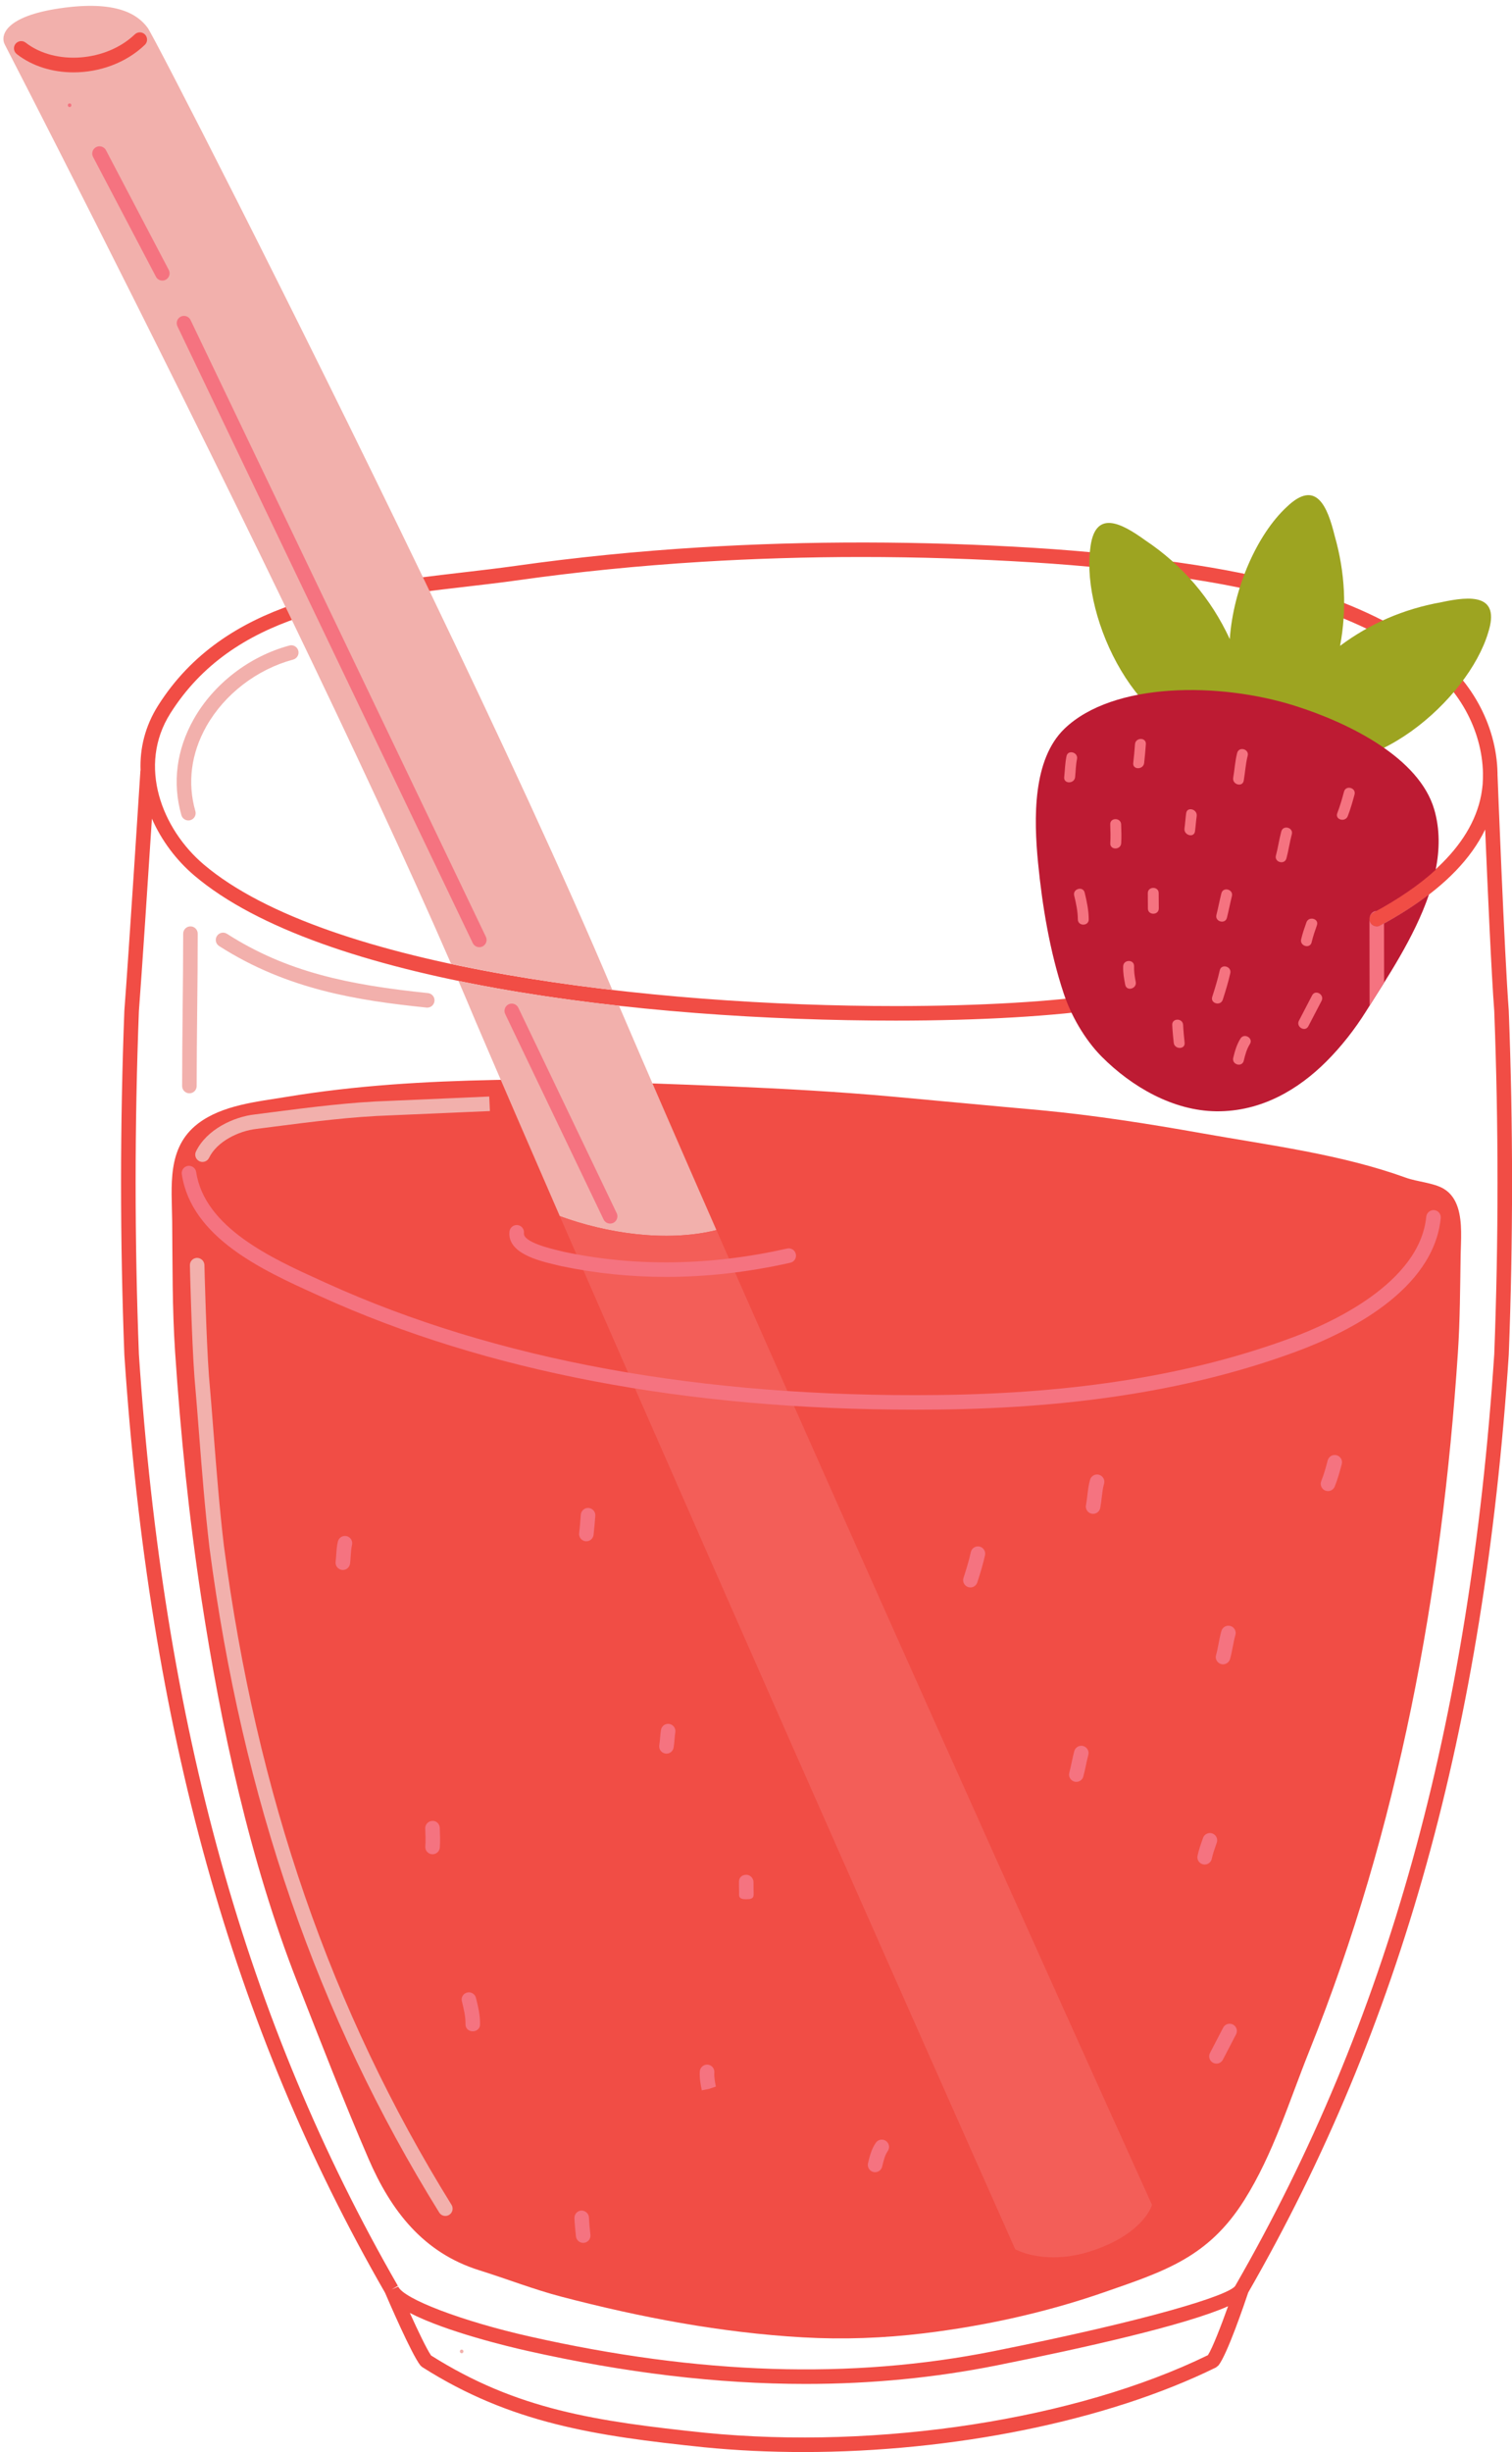 <?xml version="1.0" encoding="UTF-8"?><svg xmlns="http://www.w3.org/2000/svg" xmlns:xlink="http://www.w3.org/1999/xlink" height="501.2" preserveAspectRatio="xMidYMid meet" version="1.0" viewBox="-0.7 -1.2 309.3 501.2" width="309.3" zoomAndPan="magnify"><defs><clipPath id="a"><path d="M 24 109 L 308.609 109 L 308.609 500 L 24 500 Z M 24 109"/></clipPath></defs><g><g clip-path="url(#a)" id="change1_1"><path d="M 304.969 275.602 C 299.906 351.539 283.07 412.051 251.984 466.035 L 251.988 466.039 C 250.648 467.977 234.633 472.973 202.605 479.375 C 173.457 485.199 142.367 484.211 107.562 476.359 C 93.898 473.277 81.875 468.715 80.766 466.184 L 79.516 466.73 L 79.406 466.777 L 80.695 466.035 C 49.609 412.047 32.773 351.535 27.715 275.645 C 26.82 252.355 26.82 228.742 27.711 205.512 C 28.316 197.641 29.602 178.035 30.375 166.133 C 32.348 170.637 35.422 174.691 39.086 177.789 C 64.891 199.633 130.105 207.414 182.531 207.414 C 199.691 207.414 215.438 206.492 225.723 204.883 C 242.25 202.301 291.395 192.664 303.109 168.348 C 303.602 180.078 304.391 197.957 304.969 205.453 C 305.859 228.742 305.859 252.355 304.969 275.602 Z M 246.395 480.199 C 219.438 493.344 179.152 499.562 143.594 496.066 C 121.109 493.715 105.027 491.336 87.484 480.262 C 86.613 479.012 84.832 475.301 83.137 471.562 C 90.605 475.438 103.645 478.52 106.906 479.258 C 127.078 483.809 146.023 486.078 164.086 486.078 C 177.562 486.078 190.551 484.812 203.188 482.289 C 220.953 478.738 241.766 474.074 250.52 470.199 C 249.074 474.246 247.328 478.746 246.395 480.199 Z M 34.16 144.594 C 47.023 124.266 70.984 121.477 94.152 118.777 C 97.977 118.332 101.742 117.895 105.391 117.383 C 117.402 115.688 129.957 114.43 142.691 113.645 C 153.402 112.988 164.426 112.652 175.453 112.652 C 187.074 112.652 198.91 113.023 210.633 113.754 C 221.027 114.402 231.141 115.434 240.688 116.82 C 255.434 118.961 274.328 122.809 289.734 133.633 C 297.633 139.184 302.469 147.867 302.664 156.863 L 302.66 157.117 C 302.668 157.652 302.648 158.188 302.617 158.719 C 302.609 158.84 302.605 158.965 302.598 159.086 C 302.559 159.562 302.492 160.039 302.426 160.512 C 302.387 160.773 302.348 161.039 302.297 161.301 C 298.184 182.938 260.668 196.418 225.262 201.945 C 215.121 203.531 199.543 204.441 182.527 204.441 C 133.004 204.441 66.223 196.867 41.004 175.52 C 32.453 168.285 27.355 155.336 34.16 144.594 Z M 307.934 205.285 C 307.047 193.727 305.652 157.566 305.641 157.203 L 305.637 157.203 L 305.637 157.129 L 305.641 156.922 L 305.637 156.902 L 305.637 156.797 C 305.422 146.855 300.109 137.289 291.441 131.195 C 275.523 120.012 256.188 116.062 241.121 113.879 C 231.488 112.477 221.293 111.438 210.82 110.785 C 187.848 109.355 164.629 109.32 142.512 110.68 C 129.695 111.465 117.066 112.73 104.973 114.438 C 101.352 114.945 97.609 115.383 93.812 115.824 C 71.059 118.473 45.273 121.473 31.648 143.004 C 28.949 147.266 27.887 151.816 28.051 156.277 L 28.027 156.277 C 28.004 156.652 25.637 193.711 24.742 205.344 C 23.84 228.703 23.84 252.398 24.742 275.801 C 29.836 352.164 46.777 413.062 78.066 467.438 C 78.734 468.996 83.492 480.023 85.293 482.293 L 85.66 482.625 C 103.801 494.148 120.988 496.691 143.297 499.023 C 149.949 499.68 156.766 500 163.633 500 C 194.148 500 225.656 493.707 248.047 482.707 L 248.555 482.293 C 250.352 480.027 253.852 469.738 254.641 467.387 C 285.91 413.023 302.848 352.145 307.938 275.758 C 308.836 252.395 308.836 228.703 307.934 205.285" fill="#f14d45"/></g><g id="change1_2"><path d="M 294.637 241.789 C 292.559 240.551 289.215 240.367 286.891 239.523 C 273.621 234.723 258.969 232.898 245.105 230.43 C 234.203 228.488 223.113 226.754 212.082 225.719 C 201.977 224.824 191.879 223.848 181.773 222.938 C 159.676 220.945 137.727 220.516 115.582 219.602 C 110.598 219.395 105.629 219.441 100.641 219.539 C 86.266 219.828 72.148 220.648 57.949 222.996 C 51.953 223.988 44.785 224.648 39.797 228.465 C 33.359 233.395 34.445 241.23 34.52 248.406 C 34.605 257.289 34.527 266.254 35.117 275.117 C 36.238 291.941 37.941 308.852 40.492 325.523 C 44.531 351.867 50.398 379.203 60.152 404.059 C 64.867 416.07 69.566 428.215 74.688 440.059 C 79.285 450.688 85.879 459.266 97.34 462.844 C 102.996 464.609 108.453 466.762 114.203 468.262 C 130.41 472.488 146.758 475.602 163.512 476.559 C 171.77 477.031 180.09 476.723 188.293 475.73 C 200.734 474.223 213.23 471.48 225.082 467.367 C 237.617 463.02 246.488 460.191 253.852 448.48 C 259.777 439.055 263.012 428.297 267.133 418.031 C 285.41 372.531 294.285 324.148 297.527 275.355 C 297.973 268.707 297.988 261.988 298.094 255.328 C 298.137 252.527 298.5 248.664 297.508 245.617 C 296.992 244.035 296.113 242.672 294.637 241.789" fill="#f14d45"/></g><g id="change1_3"><path d="M 30.012 7.59 C 29.918 2.93 23.414 2.77 22.562 6.938 C 22.449 7 22.293 7.109 22.094 7.27 C 21.402 7.66 20.504 7.809 19.746 8.004 C 18.586 8.305 17.402 8.445 16.211 8.527 C 14.359 8.652 11.137 8.477 9.086 7.375 C 9.027 7.203 8.969 7.035 8.91 6.867 C 8.562 5.855 7.73 4.684 6.566 4.52 C 6.199 4.473 5.832 4.422 5.461 4.367 C 3.199 4.055 0.113 5.859 1.211 8.621 C 3.504 14.383 11.07 16.41 16.801 16.082 C 21.82 15.793 30.133 14.035 30.012 7.59" fill="#f14d45"/></g><g id="change2_1"><path d="M 39.531 220.789 C 39.531 215.637 39.586 210.434 39.641 205.227 C 39.695 200.016 39.746 194.801 39.746 189.641 C 39.746 188.816 39.082 188.152 38.258 188.152 C 37.438 188.152 36.773 188.816 36.773 189.641 C 36.773 194.789 36.719 199.996 36.664 205.199 C 36.609 210.414 36.559 215.629 36.559 220.789 C 36.559 221.609 37.223 222.273 38.047 222.273 C 38.867 222.273 39.531 221.609 39.531 220.789" fill="#f2b0ac"/></g><g id="change2_2"><path d="M 37.836 166.5 C 37.969 166.5 38.109 166.48 38.246 166.441 C 39.035 166.219 39.492 165.395 39.266 164.605 C 37.605 158.797 38.391 152.789 41.531 147.234 C 45.234 140.695 51.863 135.605 59.27 133.617 C 60.062 133.402 60.531 132.59 60.32 131.797 C 60.105 131.004 59.297 130.527 58.496 130.746 C 50.34 132.934 43.031 138.555 38.945 145.77 C 35.402 152.035 34.523 158.828 36.406 165.422 C 36.594 166.074 37.191 166.5 37.836 166.5" fill="#f2b0ac"/></g><g id="change2_3"><path d="M 45.102 314.758 C 44.18 306.949 43.574 299.184 42.988 291.672 C 42.684 287.746 42.379 283.836 42.035 279.945 C 41.492 272.645 41.117 257.516 41.117 257.363 C 41.094 256.547 40.398 255.914 39.594 255.914 C 38.773 255.934 38.121 256.613 38.145 257.438 C 38.145 257.59 38.52 272.793 39.07 280.188 C 39.414 284.09 39.719 287.984 40.023 291.898 C 40.609 299.441 41.219 307.238 42.148 315.125 C 48.906 366.523 64.273 410.98 89.141 451.035 C 89.422 451.488 89.906 451.738 90.402 451.738 C 90.672 451.738 90.941 451.664 91.188 451.516 C 91.883 451.082 92.098 450.164 91.664 449.469 C 67.031 409.777 51.797 365.711 45.102 314.758" fill="#f2b0ac"/></g><g id="change2_4"><path d="M 79.191 223.809 C 71.047 224.066 62.805 225.129 54.832 226.156 L 51.398 226.598 C 47.141 227.07 41.566 229.641 39.387 234.168 C 39.031 234.906 39.34 235.797 40.082 236.152 C 40.289 236.254 40.508 236.301 40.727 236.301 C 41.277 236.301 41.809 235.988 42.066 235.457 C 43.68 232.105 48.148 229.953 51.75 229.551 L 55.211 229.105 C 63.113 228.09 71.285 227.035 79.297 226.777 C 86.332 226.484 99.516 225.902 99.516 225.902 L 99.379 222.93 C 99.379 222.93 86.203 223.516 79.191 223.809" fill="#f2b0ac"/></g><g id="change2_5"><path d="M 93.738 479.055 C 93.258 479.055 93.258 479.805 93.738 479.805 C 94.223 479.805 94.223 479.055 93.738 479.055" fill="#f2b0ac"/></g><g id="change2_6"><path d="M 45.73 189.672 C 45.047 189.227 44.117 189.426 43.676 190.121 C 43.23 190.809 43.434 191.73 44.125 192.172 C 58.203 201.184 72.801 203.324 86.547 204.75 L 86.707 204.758 C 87.457 204.758 88.102 204.188 88.18 203.422 C 88.266 202.605 87.672 201.879 86.855 201.789 C 70.516 200.102 57.938 197.48 45.73 189.672" fill="#f2b0ac"/></g><g id="change2_7"><path d="M 125.926 204.371 C 114.605 203.129 103.508 201.449 93.086 199.301 C 94.316 202.148 95.484 204.91 96.598 207.57 C 101.664 219.398 107.508 232.898 113.809 247.371 C 123.285 250.859 135.527 252.789 145.855 250.23 C 138.547 233.578 131.746 217.949 125.926 204.371" fill="#f2b0ac"/></g><g id="change2_8"><path d="M 28.926 7.969 C 25.066 11.68 19.637 13.59 14.348 13.59 C 10.105 13.59 5.957 12.371 2.738 9.859 C 2.086 9.359 1.965 8.422 2.465 7.777 C 2.977 7.129 3.906 7.012 4.555 7.52 C 10.605 12.219 21.027 11.422 26.875 5.828 C 27.465 5.262 28.406 5.277 28.977 5.871 C 29.535 6.469 29.52 7.41 28.926 7.969 Z M 59.008 125.539 C 70.938 150.27 82.578 175.109 91.586 195.828 C 102.035 198.07 113.207 199.82 124.559 201.141 C 114.887 178.188 101.176 148.719 87.176 119.621 C 86.727 118.68 86.27 117.73 85.816 116.789 C 58.605 60.352 30.734 6.129 29.496 4.469 C 27.566 1.879 23.387 -1.238 11.527 0.5 C 0.355 2.141 -0.684 6.039 0.277 7.898 C 0.906 9.121 29.887 65.289 57.727 122.891 C 58.156 123.77 58.578 124.66 59.008 125.539" fill="#f2b0ac"/></g><g id="change3_1"><path d="M 214.797 460.195 C 209.867 460.195 206.973 458.551 206.973 458.551 C 206.973 458.551 151.984 335.047 113.805 247.367 C 113.805 247.371 113.805 247.367 113.809 247.371 C 120.27 249.75 128.02 251.402 135.57 251.402 C 139.09 251.402 142.57 251.043 145.855 250.23 C 145.855 250.227 145.855 250.227 145.855 250.227 C 183.617 336.211 234.961 449.477 234.961 449.477 C 234.961 449.477 233.488 455 223.453 458.605 C 220.145 459.797 217.227 460.195 214.797 460.195" fill="#f35e58"/></g><g id="change2_9"><path d="M 135.57 251.402 C 128.02 251.402 120.27 249.75 113.809 247.371 C 113.805 247.367 113.805 247.371 113.805 247.367 C 120.27 249.746 128.016 251.402 135.566 251.402 C 139.09 251.402 142.57 251.043 145.855 250.227 C 145.855 250.227 145.855 250.227 145.855 250.23 C 142.57 251.043 139.09 251.402 135.57 251.402" fill="#f2b0ac"/></g><g id="change4_1"><path d="M 294.133 121.898 C 286.422 123.273 279.496 126.281 273.43 130.812 C 274.828 123.371 274.48 115.832 272.32 108.301 C 270.844 102.309 268.531 96.656 262.539 102.402 C 256.477 108 251.605 118.984 250.867 129.43 C 247.051 121.191 241.285 114.383 233.582 109.238 C 228.582 105.621 223.164 102.805 222.309 111.062 C 220.547 125.328 232.113 149.773 248.652 150.285 L 253.75 147.883 C 253.828 146.949 253.879 146.051 253.91 145.168 C 254.82 146.719 255.93 148.137 257.289 149.359 L 261.211 150.41 L 263.879 153.473 C 279.234 159.629 299.629 141.863 303.73 128.09 C 306.258 120.18 300.164 120.594 294.133 121.898" fill="#9da421"/></g><g id="change5_1"><path d="M 280.227 185.359 C 285.348 182.609 289.598 179.688 292.977 176.609 C 293.816 172.461 293.867 168.289 292.695 164.262 C 289.625 153.738 275.477 146.641 264.207 143.07 C 248.656 138.16 227.008 138.211 217.074 147.73 C 210.527 154.02 210.766 166.059 211.645 175.129 C 212.484 183.77 214.035 193.289 216.906 201.891 C 218.348 206.23 221.105 211.188 224.656 214.77 C 230.836 220.98 239.285 225.84 248.074 225.949 C 257.426 226.059 265.008 221.359 270.574 215.82 C 273.695 212.711 276.445 209.18 278.746 205.512 C 282.875 198.91 288.637 190.438 291.625 181.609 C 288.734 183.828 285.406 185.949 281.637 187.98 C 281.414 188.102 281.176 188.148 280.938 188.148 C 280.406 188.148 279.895 187.871 279.625 187.371 C 279.238 186.648 279.508 185.75 280.227 185.359" fill="#bd1b33"/></g><g id="change6_1"><path d="M 113.754 254.453 C 111.902 254.016 106.273 252.684 106.48 250.848 C 106.566 250.031 105.98 249.297 105.164 249.203 C 104.352 249.121 103.613 249.703 103.52 250.516 C 103.023 254.973 109.555 256.516 113.066 257.348 L 114.09 257.594 C 121.105 259.066 128.277 259.801 135.566 259.801 C 143.91 259.801 152.402 258.836 160.973 256.902 C 161.773 256.727 162.277 255.93 162.094 255.129 C 161.918 254.328 161.137 253.824 160.316 254.004 C 144.688 257.523 129.344 257.758 114.77 254.699 L 113.754 254.453" fill="#f57380"/></g><g id="change6_2"><path d="M 280.227 185.359 C 280.445 185.238 280.656 185.129 280.875 185.012 C 280.117 185.027 279.516 185.699 279.457 186.461 C 279.527 186.012 279.797 185.59 280.227 185.359" fill="#f57380"/></g><g id="change6_3"><path d="M 279.488 204.32 C 280.418 202.84 281.418 201.238 282.438 199.602 L 282.418 187.551 C 282.156 187.699 281.898 187.84 281.637 187.98 C 281.418 188.102 281.18 188.148 280.938 188.148 C 280.406 188.148 279.898 187.871 279.629 187.371 C 279.508 187.148 279.445 186.91 279.445 186.672 L 279.469 204.238 L 279.488 204.32" fill="#f57380"/></g><g id="change6_4"><path d="M 292.688 246.148 C 291.902 246.07 291.148 246.664 291.062 247.48 C 289.715 261.113 271.387 269.324 263.566 272.223 C 243.105 279.805 219.406 283.637 191.109 283.941 C 142.766 284.496 100.684 276.773 66.09 261.074 L 65.125 260.637 C 55.008 256.059 41.156 249.785 39.43 238.359 C 39.309 237.547 38.547 237.004 37.738 237.109 C 36.926 237.234 36.367 237.992 36.488 238.805 C 38.453 251.824 53.16 258.484 63.898 263.348 L 64.855 263.781 C 98.734 279.156 139.641 286.941 186.5 286.941 C 188.039 286.941 189.59 286.934 191.145 286.918 C 219.781 286.605 243.812 282.711 264.602 275.012 C 274.961 271.172 292.562 262.523 294.023 247.773 C 294.105 246.957 293.508 246.23 292.688 246.148" fill="#f57380"/></g><g id="change6_5"><path d="M 219.227 157.645 C 219.355 156.414 219.363 155.176 219.613 153.961 C 219.902 152.555 217.754 151.957 217.465 153.363 C 217.172 154.777 217.145 156.215 216.996 157.645 C 216.848 159.078 219.078 159.062 219.227 157.645" fill="#f57380"/></g><g id="change6_6"><path d="M 233.352 154.758 C 233.5 153.48 233.605 152.199 233.703 150.918 C 233.812 149.48 231.582 149.492 231.477 150.918 C 231.379 152.199 231.27 153.48 231.121 154.758 C 230.953 156.184 233.188 156.168 233.352 154.758" fill="#f57380"/></g><g id="change6_7"><path d="M 253.723 158.363 C 254.016 156.676 254.098 154.957 254.527 153.297 C 254.895 151.902 252.742 151.312 252.379 152.703 C 251.945 154.367 251.863 156.082 251.57 157.77 C 251.324 159.176 253.477 159.777 253.723 158.363" fill="#f57380"/></g><g id="change6_8"><path d="M 275.008 165.605 C 275.566 164.168 275.988 162.691 276.387 161.203 C 276.762 159.812 274.609 159.223 274.238 160.609 C 273.84 162.102 273.414 163.574 272.859 165.016 C 272.34 166.359 274.496 166.934 275.008 165.605" fill="#f57380"/></g><g id="change6_9"><path d="M 226.426 171.152 C 226.34 172.59 228.57 172.582 228.656 171.152 C 228.73 169.867 228.695 168.59 228.645 167.309 C 228.59 165.875 226.359 165.867 226.414 167.309 C 226.465 168.59 226.5 169.867 226.426 171.152" fill="#f57380"/></g><g id="change6_10"><path d="M 243.754 168.723 C 243.895 167.688 243.953 166.641 244.098 165.605 C 244.289 164.203 242.141 163.598 241.945 165.016 C 241.805 166.051 241.746 167.094 241.605 168.129 C 241.41 169.535 243.562 170.141 243.754 168.723" fill="#f57380"/></g><g id="change6_11"><path d="M 262.457 174.254 C 262.898 172.633 263.113 170.961 263.555 169.34 C 263.934 167.945 261.781 167.359 261.406 168.746 C 260.965 170.367 260.746 172.039 260.309 173.66 C 259.934 175.051 262.082 175.641 262.457 174.254" fill="#f57380"/></g><g id="change6_12"><path d="M 219.039 181.852 C 219.43 183.465 219.773 185.051 219.785 186.719 C 219.793 188.156 222.023 188.156 222.016 186.719 C 222 184.855 221.625 183.062 221.188 181.258 C 220.852 179.859 218.699 180.453 219.039 181.852" fill="#f57380"/></g><g id="change6_13"><path d="M 236.348 184.484 C 236.355 183.445 236.316 182.406 236.324 181.363 C 236.336 179.926 234.105 179.93 234.098 181.363 C 234.09 182.406 234.121 183.445 234.117 184.484 C 234.105 185.926 236.336 185.926 236.348 184.484" fill="#f57380"/></g><g id="change6_14"><path d="M 250.285 186.391 C 250.656 184.93 250.93 183.441 251.301 181.98 C 251.656 180.586 249.508 179.996 249.152 181.387 C 248.777 182.852 248.508 184.336 248.137 185.797 C 247.781 187.191 249.934 187.785 250.285 186.391" fill="#f57380"/></g><g id="change6_15"><path d="M 267.617 191.391 C 267.891 190.211 268.285 189.07 268.691 187.926 C 269.172 186.566 267.02 185.988 266.543 187.336 C 266.141 188.477 265.738 189.613 265.469 190.801 C 265.148 192.199 267.301 192.797 267.617 191.391" fill="#f57380"/></g><g id="change6_16"><path d="M 231.629 199.496 C 231.418 198.43 231.254 197.395 231.289 196.305 C 231.344 194.863 229.113 194.871 229.062 196.305 C 229.016 197.59 229.23 198.832 229.48 200.09 C 229.758 201.5 231.906 200.902 231.629 199.496" fill="#f57380"/></g><g id="change6_17"><path d="M 266.941 208.559 C 267.84 206.828 268.738 205.102 269.641 203.379 C 270.301 202.102 268.379 200.977 267.711 202.25 C 266.812 203.977 265.914 205.703 265.016 207.43 C 264.352 208.703 266.277 209.832 266.941 208.559" fill="#f57380"/></g><g id="change6_18"><path d="M 249.434 203.141 C 250.012 201.352 250.559 199.559 250.973 197.723 C 251.285 196.32 249.137 195.727 248.82 197.129 C 248.406 198.965 247.859 200.758 247.281 202.547 C 246.836 203.918 248.988 204.504 249.434 203.141" fill="#f57380"/></g><g id="change6_19"><path d="M 241.629 211.93 C 241.5 210.719 241.383 209.512 241.324 208.297 C 241.258 206.863 239.027 206.859 239.098 208.297 C 239.152 209.512 239.27 210.723 239.398 211.93 C 239.551 213.344 241.781 213.359 241.629 211.93" fill="#f57380"/></g><g id="change6_20"><path d="M 253.727 215.617 C 254.016 214.414 254.316 213.266 254.98 212.207 C 255.746 210.984 253.816 209.863 253.055 211.082 C 252.289 212.301 251.91 213.637 251.574 215.023 C 251.238 216.426 253.391 217.016 253.727 215.617" fill="#f57380"/></g><g id="change6_21"><path d="M 70.211 312.785 C 69.406 312.598 68.609 313.09 68.418 313.883 C 68.191 314.828 68.133 315.734 68.078 316.613 C 68.043 317.082 68.016 317.555 67.957 318.035 C 67.855 318.852 68.438 319.594 69.254 319.691 L 69.438 319.703 C 70.176 319.703 70.816 319.148 70.91 318.395 C 70.977 317.855 71.012 317.328 71.043 316.805 C 71.094 316.016 71.145 315.273 71.309 314.578 C 71.5 313.781 71.012 312.977 70.211 312.785" fill="#f57380"/></g><g id="change6_22"><path d="M 119.703 307.031 C 118.914 306.961 118.176 307.582 118.109 308.402 C 118.02 309.613 117.934 310.824 117.77 312.176 C 117.668 312.992 118.25 313.73 119.066 313.832 L 119.246 313.84 C 119.984 313.84 120.629 313.285 120.719 312.531 C 120.887 311.133 120.984 309.879 121.078 308.625 C 121.141 307.805 120.523 307.094 119.703 307.031" fill="#f57380"/></g><g id="change6_23"><path d="M 224.133 300.25 C 223.34 300.016 222.52 300.473 222.289 301.262 C 221.98 302.332 221.852 303.441 221.727 304.516 C 221.645 305.176 221.57 305.832 221.449 306.465 C 221.293 307.27 221.824 308.051 222.629 308.203 C 222.723 308.223 222.82 308.23 222.91 308.23 C 223.609 308.23 224.234 307.734 224.367 307.023 C 224.504 306.32 224.59 305.59 224.676 304.863 C 224.793 303.867 224.902 302.922 225.148 302.09 C 225.379 301.301 224.922 300.477 224.133 300.25" fill="#f57380"/></g><g id="change6_24"><path d="M 272.723 296.254 C 271.922 296.031 271.113 296.516 270.898 297.305 C 270.52 298.746 270.152 300.105 269.578 301.539 C 269.273 302.305 269.645 303.168 270.406 303.477 C 270.586 303.547 270.773 303.582 270.961 303.582 C 271.551 303.582 272.105 303.227 272.34 302.645 C 272.98 301.047 273.383 299.531 273.773 298.07 C 273.988 297.277 273.516 296.465 272.723 296.254" fill="#f57380"/></g><g id="change6_25"><path d="M 87.715 370.996 C 86.895 371.027 86.254 371.723 86.285 372.543 C 86.34 373.84 86.391 375.066 86.301 376.215 C 86.238 377.035 86.855 377.746 87.672 377.809 L 87.789 377.812 C 88.559 377.812 89.207 377.219 89.27 376.438 C 89.367 375.121 89.312 373.75 89.262 372.422 C 89.227 371.602 88.574 370.926 87.715 370.996" fill="#f57380"/></g><g id="change6_26"><path d="M 136.211 351.176 C 135.402 351.039 134.637 351.598 134.508 352.41 C 134.422 352.949 134.367 353.512 134.324 354.074 C 134.277 354.562 134.242 355.051 134.164 355.523 C 134.035 356.332 134.586 357.094 135.398 357.227 L 135.637 357.246 C 136.352 357.246 136.98 356.727 137.102 355.992 C 137.188 355.453 137.238 354.891 137.285 354.328 C 137.328 353.84 137.367 353.352 137.445 352.879 C 137.574 352.066 137.02 351.309 136.211 351.176" fill="#f57380"/></g><g id="change6_27"><path d="M 249.074 338.93 C 249.211 338.969 249.352 338.988 249.488 338.988 C 250.133 338.988 250.73 338.566 250.918 337.914 C 251.16 337.074 251.328 336.199 251.496 335.32 C 251.648 334.535 251.797 333.746 252.016 333 C 252.246 332.211 251.789 331.387 251.004 331.156 C 250.207 330.922 249.387 331.383 249.156 332.168 C 248.914 333.008 248.746 333.887 248.578 334.766 C 248.426 335.551 248.277 336.336 248.062 337.086 C 247.828 337.875 248.285 338.699 249.074 338.93" fill="#f57380"/></g><g id="change6_28"><path d="M 94.875 406.07 C 94.074 406.266 93.586 407.047 93.781 407.844 C 94.176 409.469 94.551 410.953 94.527 412.586 C 94.516 413.406 95.168 414 95.988 414 L 96.012 414 C 96.824 414 97.484 413.438 97.5 412.629 C 97.531 410.613 97.094 408.91 96.668 407.176 C 96.473 406.379 95.668 405.883 94.875 406.07" fill="#f57380"/></g><g id="change6_29"><path d="M 153.438 383.551 C 153.449 382.73 152.797 382.016 151.977 382.004 C 151.078 382.008 150.48 382.57 150.465 383.395 C 150.457 383.945 150.465 384.316 150.477 384.836 C 150.484 385.332 150.496 385.539 150.484 386.07 C 150.473 386.891 151.125 387 151.941 387 L 151.973 387 C 152.777 387 153.445 386.93 153.461 386.117 C 153.473 385.547 153.461 385.586 153.449 385.051 C 153.438 384.566 153.43 384.066 153.438 383.551" fill="#f57380"/></g><g id="change6_30"><path d="M 220.875 355.688 C 220.074 355.473 219.27 355.945 219.055 356.738 C 218.855 357.48 218.695 358.238 218.535 359 C 218.379 359.719 218.23 360.441 218.039 361.145 C 217.824 361.938 218.297 362.754 219.09 362.969 C 219.215 363.004 219.348 363.02 219.477 363.02 C 220.129 363.02 220.73 362.582 220.91 361.918 C 221.113 361.164 221.277 360.391 221.445 359.617 C 221.594 358.906 221.742 358.195 221.93 357.508 C 222.141 356.715 221.668 355.898 220.875 355.688" fill="#f57380"/></g><g id="change6_31"><path d="M 247.188 378.723 C 247.379 377.797 247.73 376.789 248.078 375.816 L 248.203 375.457 C 248.48 374.68 248.07 373.832 247.297 373.559 C 246.52 373.281 245.672 373.695 245.398 374.469 L 245.273 374.824 C 244.91 375.844 244.504 377 244.273 378.133 C 244.109 378.934 244.633 379.723 245.438 379.883 C 245.535 379.902 245.637 379.914 245.734 379.914 C 246.426 379.914 247.043 379.43 247.188 378.723" fill="#f57380"/></g><g id="change6_32"><path d="M 145.426 422.402 C 145.484 421.586 144.871 420.871 144.051 420.809 C 143.258 420.754 142.523 421.359 142.457 422.18 C 142.355 423.543 142.617 424.844 142.863 426.07 L 144.324 425.777 L 145.742 425.301 C 145.562 424.391 145.355 423.355 145.426 422.402" fill="#f57380"/></g><g id="change6_33"><path d="M 251.52 412.617 C 250.797 412.238 249.895 412.52 249.516 413.25 L 246.82 418.43 C 246.441 419.16 246.727 420.055 247.453 420.434 C 247.672 420.547 247.906 420.602 248.141 420.602 C 248.676 420.602 249.191 420.309 249.457 419.801 L 252.152 414.621 C 252.531 413.891 252.246 412.996 251.52 412.617" fill="#f57380"/></g><g id="change6_34"><path d="M 199.66 314.914 C 198.855 314.746 198.066 315.25 197.895 316.055 C 197.531 317.727 197.031 319.371 196.395 321.32 C 196.141 322.102 196.562 322.941 197.344 323.195 C 197.496 323.246 197.652 323.27 197.809 323.27 C 198.434 323.27 199.016 322.875 199.219 322.246 C 199.883 320.207 200.406 318.48 200.797 316.684 C 200.973 315.883 200.461 315.09 199.66 314.914" fill="#f57380"/></g><g id="change6_35"><path d="M 119.781 452.066 C 119.75 451.246 118.996 450.602 118.238 450.641 C 117.414 450.672 116.777 451.363 116.809 452.184 C 116.863 453.527 116.992 454.727 117.121 455.922 C 117.207 456.684 117.852 457.246 118.598 457.246 L 118.766 457.238 C 119.578 457.148 120.168 456.414 120.078 455.598 C 119.953 454.469 119.832 453.336 119.781 452.066" fill="#f57380"/></g><g id="change6_36"><path d="M 180.523 436.406 C 179.852 435.941 178.922 436.105 178.457 436.785 C 177.551 438.098 177.184 439.621 176.863 440.965 C 176.676 441.762 177.168 442.566 177.965 442.758 C 178.082 442.781 178.199 442.797 178.312 442.797 C 178.984 442.797 179.598 442.34 179.758 441.652 C 180.043 440.457 180.312 439.328 180.902 438.477 C 181.367 437.797 181.199 436.871 180.523 436.406" fill="#f57380"/></g><g id="change6_37"><path d="M 13.535 19.934 C 13.051 19.934 13.051 20.684 13.535 20.684 C 14.023 20.684 14.023 19.934 13.535 19.934" fill="#f57380"/></g><g id="change6_38"><path d="M 20.973 29.496 C 20.59 28.77 19.684 28.496 18.965 28.871 C 18.238 29.254 17.957 30.152 18.34 30.879 L 31.195 55.355 C 31.457 55.863 31.973 56.152 32.508 56.152 C 32.742 56.152 32.98 56.098 33.199 55.984 C 33.926 55.602 34.207 54.703 33.824 53.977 L 20.973 29.496" fill="#f57380"/></g><g id="change6_39"><path d="M 97.352 192.406 C 97.57 192.406 97.785 192.359 97.992 192.262 C 98.734 191.906 99.047 191.016 98.691 190.277 L 38.277 64.211 C 37.922 63.469 37.031 63.156 36.293 63.512 C 35.555 63.867 35.242 64.754 35.594 65.496 L 96.008 191.562 C 96.266 192.098 96.797 192.406 97.352 192.406" fill="#f57380"/></g><g id="change6_40"><path d="M 122.77 248.059 C 123.027 248.594 123.559 248.902 124.113 248.902 C 124.328 248.902 124.547 248.855 124.754 248.758 C 125.492 248.402 125.809 247.516 125.453 246.773 L 105.328 204.777 C 104.973 204.039 104.078 203.727 103.348 204.082 C 102.605 204.438 102.293 205.324 102.645 206.066 L 122.77 248.059" fill="#f57380"/></g></g></svg>